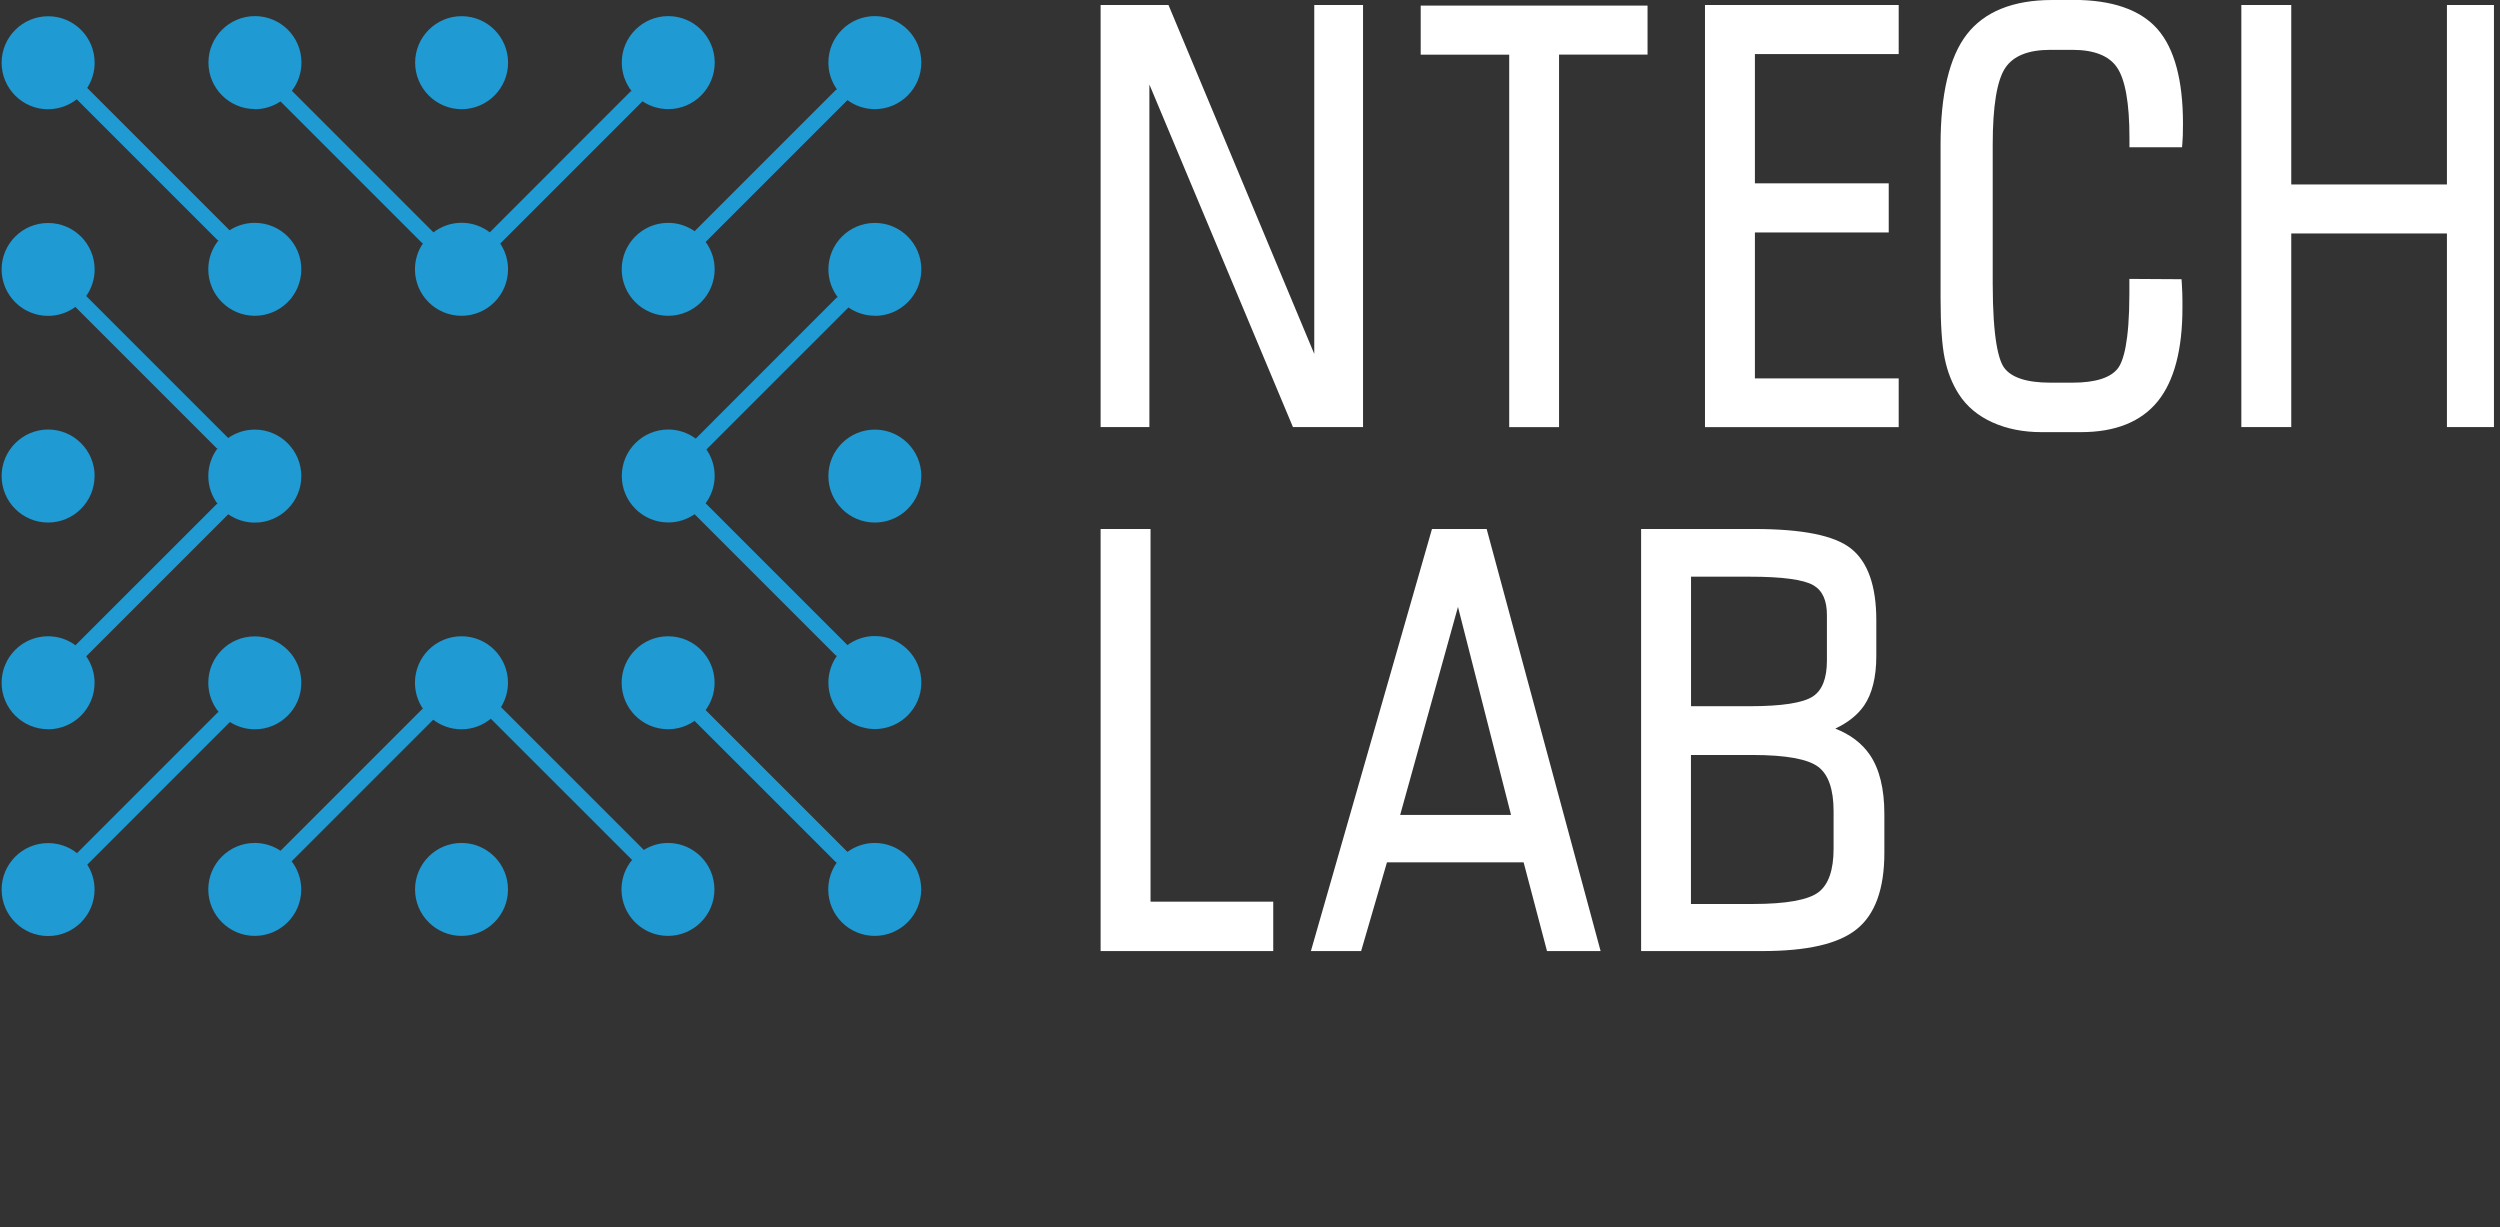 <?xml version="1.0" encoding="UTF-8"?> <svg xmlns="http://www.w3.org/2000/svg" width="326" height="160" viewBox="0 0 326 160" fill="none"><rect x="0" y="0" width="326" height="160" fill="#333333" stroke="none"/><g clip-path="url(#clip0_2952_482)"><path d="M60.181 109.92C56.831 109.92 54.121 112.64 54.121 115.98C54.121 119.32 56.841 122.04 60.181 122.04C63.531 122.04 66.251 119.32 66.241 115.98C66.241 112.63 63.521 109.92 60.181 109.92Z" fill="#1F9AD2"></path><path d="M114.08 56.02C110.73 56.02 108.01 58.739 108.02 62.08C108.02 65.43 110.73 68.139 114.08 68.139C117.43 68.139 120.14 65.43 120.14 62.08C120.14 58.73 117.42 56.02 114.08 56.02Z" fill="#1F9AD2"></path><path d="M12.341 62.08C12.341 58.73 9.621 56.01 6.281 56.01C2.941 56.01 0.211 58.73 0.211 62.08C0.211 65.43 2.931 68.14 6.271 68.14C9.611 68.14 12.331 65.42 12.331 62.08H12.341Z" fill="#1F9AD2"></path><path d="M60.183 14.239C63.533 14.239 66.253 11.519 66.253 8.169C66.253 4.819 63.533 2.109 60.193 2.109C56.853 2.109 54.133 4.829 54.133 8.169C54.133 11.509 56.853 14.229 60.193 14.239H60.183Z" fill="#1F9AD2"></path><path d="M90.63 30.18C89.64 29.48 88.43 29.06 87.13 29.06C83.78 29.06 81.07 31.77 81.07 35.12C81.07 38.47 83.79 41.18 87.13 41.18C90.48 41.18 93.19 38.47 93.19 35.12C93.19 33.78 92.75 32.55 92.01 31.54L110.5 13.05C111.5 13.79 112.74 14.23 114.08 14.23C117.43 14.23 120.14 11.51 120.14 8.16C120.14 4.81 117.42 2.1 114.08 2.1C110.73 2.1 108.02 4.82 108.02 8.16C108.02 9.47 108.44 10.67 109.14 11.66L90.63 30.17V30.18Z" fill="#1F9AD2"></path><path d="M29.981 94.15C30.921 94.749 32.031 95.1 33.231 95.1C36.581 95.1 39.301 92.379 39.291 89.04C39.291 85.689 36.581 82.98 33.221 82.98C29.861 82.98 27.161 85.689 27.161 89.04C27.161 90.49 27.671 91.809 28.521 92.859L10.091 111.289C9.051 110.439 7.721 109.939 6.271 109.939C2.921 109.939 0.211 112.659 0.211 115.999C0.211 119.349 2.931 122.059 6.271 122.059C9.621 122.059 12.331 119.349 12.331 115.999C12.331 114.799 11.981 113.689 11.381 112.749L29.971 94.159L29.981 94.15Z" fill="#1F9AD2"></path><path d="M114.082 41.189C117.432 41.189 120.142 38.479 120.142 35.129C120.142 31.779 117.422 29.069 114.082 29.069C110.742 29.069 108.022 31.779 108.022 35.129C108.022 36.489 108.482 37.749 109.242 38.759L90.772 57.229C89.762 56.469 88.502 56.009 87.142 56.009C83.792 56.009 81.082 58.719 81.082 62.069C81.082 65.419 83.802 68.129 87.142 68.129C88.452 68.129 89.652 67.709 90.642 67.009L109.142 85.509C108.442 86.499 108.022 87.709 108.022 89.009C108.022 92.359 110.742 95.069 114.082 95.069C117.422 95.069 120.142 92.349 120.142 89.009C120.142 85.659 117.422 82.939 114.082 82.939C112.742 82.939 111.512 83.379 110.502 84.119L92.012 65.629C92.752 64.629 93.192 63.389 93.192 62.049C93.192 60.769 92.792 59.579 92.112 58.609L110.632 40.089C111.612 40.769 112.792 41.169 114.072 41.169L114.082 41.189Z" fill="#1F9AD2"></path><path d="M6.271 95.099C9.621 95.099 12.341 92.379 12.331 89.039C12.331 87.749 11.931 86.559 11.241 85.579L29.761 67.059C30.741 67.739 31.931 68.149 33.221 68.149C36.571 68.149 39.291 65.429 39.291 62.089C39.291 58.749 36.571 56.019 33.221 56.019C31.931 56.019 30.731 56.429 29.751 57.119L11.241 38.609C11.931 37.629 12.341 36.429 12.341 35.139C12.341 31.789 9.621 29.079 6.281 29.079C2.931 29.069 0.211 31.779 0.211 35.129C0.211 38.479 2.931 41.189 6.271 41.189C7.621 41.189 8.871 40.739 9.881 39.989L28.361 58.469C27.611 59.479 27.161 60.729 27.161 62.079C27.161 63.429 27.611 64.689 28.371 65.699L9.891 84.179C8.881 83.419 7.631 82.969 6.271 82.969C2.921 82.969 0.211 85.679 0.211 89.029C0.211 92.379 2.931 95.089 6.271 95.089V95.099Z" fill="#1F9AD2"></path><path d="M87.13 109.92C85.96 109.92 84.88 110.26 83.95 110.83L65.33 92.21C65.9 91.28 66.24 90.2 66.24 89.03C66.24 85.68 63.52 82.96 60.17 82.97C56.82 82.97 54.11 85.68 54.11 89.03C54.11 90.29 54.5 91.47 55.16 92.44L36.63 110.97C35.66 110.31 34.49 109.92 33.22 109.92C29.87 109.92 27.16 112.64 27.16 115.98C27.16 119.32 29.88 122.04 33.22 122.04C36.56 122.04 39.29 119.33 39.28 115.98C39.28 114.6 38.81 113.33 38.03 112.31L56.49 93.85C57.51 94.63 58.78 95.1 60.16 95.1C61.64 95.1 62.99 94.57 64.04 93.69L82.45 112.1C81.57 113.15 81.04 114.5 81.04 115.98C81.04 119.33 83.76 122.04 87.1 122.04C90.44 122.04 93.17 119.33 93.16 115.98C93.16 112.63 90.44 109.92 87.1 109.92H87.13Z" fill="#1F9AD2"></path><path d="M114.083 109.92C112.743 109.92 111.513 110.36 110.503 111.09L92.013 92.6C92.743 91.6 93.183 90.36 93.183 89.03C93.183 85.68 90.463 82.97 87.123 82.97C83.772 82.97 81.062 85.68 81.062 89.03C81.062 92.38 83.772 95.09 87.123 95.09C88.433 95.09 89.632 94.67 90.623 93.97L109.123 112.47C108.423 113.46 108.003 114.67 108.003 115.98C108.003 119.33 110.713 122.04 114.062 122.04C117.412 122.04 120.123 119.33 120.123 115.98C120.123 112.63 117.402 109.92 114.062 109.92H114.083Z" fill="#1F9AD2"></path><path d="M6.281 14.239C7.711 14.239 9.021 13.739 10.061 12.909L28.491 31.339C27.661 32.379 27.161 33.689 27.161 35.119C27.161 38.469 29.881 41.179 33.221 41.179C36.561 41.179 39.291 38.469 39.291 35.119C39.291 31.769 36.581 29.059 33.221 29.059C32.011 29.059 30.881 29.419 29.931 30.029L11.371 11.469C11.981 10.519 12.341 9.389 12.341 8.179C12.341 4.829 9.621 2.119 6.281 2.119C2.941 2.119 0.211 4.829 0.211 8.179C0.211 11.529 2.931 14.249 6.271 14.249L6.281 14.239Z" fill="#1F9AD2"></path><path d="M33.23 14.24C34.49 14.24 35.66 13.85 36.63 13.19L55.16 31.72C54.5 32.69 54.11 33.86 54.11 35.12C54.11 38.47 56.83 41.18 60.18 41.18C63.53 41.18 66.24 38.47 66.25 35.12C66.25 33.88 65.87 32.72 65.23 31.76L83.78 13.21C84.74 13.85 85.9 14.23 87.14 14.23C90.49 14.23 93.2 11.51 93.2 8.16C93.2 4.81 90.48 2.1 87.14 2.1C83.79 2.1 81.07 4.82 81.08 8.16C81.08 9.56 81.56 10.85 82.36 11.88L63.91 30.33C62.88 29.53 61.6 29.05 60.19 29.05C58.81 29.05 57.54 29.52 56.52 30.3L38.06 11.84C38.84 10.82 39.31 9.55 39.31 8.16C39.31 4.81 36.6 2.1 33.24 2.1C29.9 2.1 27.18 4.82 27.18 8.16C27.18 11.5 29.9 14.22 33.24 14.22L33.23 14.24Z" fill="#1F9AD2"></path><path d="M109.051 11.68L90.551 30.18L91.941 31.55L110.421 13.07L109.051 11.68Z" fill="#1F9AD2"></path><path d="M11.302 112.73L29.892 94.15L28.442 92.85L10.012 111.28L11.302 112.73Z" fill="#1F9AD2"></path><path d="M110.421 84.14L91.941 65.66L90.551 67.03L109.051 85.53L110.421 84.14Z" fill="#1F9AD2"></path><path d="M92.03 58.64L110.56 40.12L109.15 38.76L90.68 57.24L92.03 58.64Z" fill="#1F9AD2"></path><path d="M28.293 65.7L9.812 84.18L11.172 85.57L29.683 67.06L28.293 65.7Z" fill="#1F9AD2"></path><path d="M29.671 57.11L11.161 38.6L9.801 39.99L28.281 58.47L29.671 57.11Z" fill="#1F9AD2"></path><path d="M83.873 110.83L65.253 92.21L63.973 93.69L82.393 112.1L83.873 110.83Z" fill="#1F9AD2"></path><path d="M37.961 112.309L56.421 93.849L55.081 92.439L36.551 110.969L37.961 112.309Z" fill="#1F9AD2"></path><path d="M110.421 111.089L91.941 92.609L90.551 93.979L109.061 112.479L110.421 111.089Z" fill="#1F9AD2"></path><path d="M29.863 30.04L11.283 11.47L9.973 12.91L28.413 31.35L29.863 30.04Z" fill="#1F9AD2"></path><path d="M65.142 31.77L83.692 13.22L82.263 11.89L63.812 30.35L65.142 31.77Z" fill="#1F9AD2"></path><path d="M56.421 30.32L37.961 11.85L36.551 13.2L55.081 31.73L56.421 30.32Z" fill="#1F9AD2"></path><path d="M177.74 0.65H171.38V46.15L152.37 0.65H143.52V55.69H149.88V11.02L168.6 55.69H177.74V0.65ZM150.03 68.98H143.52V124.02H166.03V117.58H150.03V68.97V68.98ZM239.32 95.01C240.99 94.22 242.25 93.21 243.08 92C244.13 90.46 244.67 88.29 244.67 85.57V80.85C244.67 76.4 243.56 73.27 241.38 71.54C239.21 69.82 235.06 68.98 228.7 68.98H214V124.02H229.75C235.67 124.02 239.72 123.09 242.11 121.17C244.51 119.25 245.72 115.91 245.72 111.24V106.13C245.72 102.85 245.08 100.26 243.82 98.42C242.8 96.93 241.29 95.78 239.32 95.01ZM220.51 75.2H228.19C232.42 75.2 235.2 75.58 236.47 76.32C237.65 77.01 238.23 78.28 238.23 80.2V86.15C238.23 88.44 237.62 90.01 236.41 90.81C235.12 91.66 232.36 92.09 228.19 92.09H220.51V75.2ZM239.1 110.67C239.1 113.44 238.44 115.34 237.15 116.33C235.81 117.36 232.92 117.88 228.55 117.88H220.5V98.45H228.55C232.89 98.45 235.78 98.98 237.13 100.02C238.43 101.02 239.1 102.96 239.1 105.77V110.67ZM196.79 55.7H203.3V7.12H214.84V0.73H185.26V7.13H196.8V55.7H196.79ZM319.08 0.65V24.05H298.78V0.65H292.27V55.69H298.78V30.44H319.08V55.69H325.62V0.65H319.08ZM186.73 68.98L170.94 124.02H177.49L180.86 112.45H198.68L201.73 124.02H208.72L193.86 68.98H186.73ZM182.58 106.27L190.12 79.14L197.04 106.27H182.57H182.58ZM222.33 55.7H247.59V49.34H228.84V30.31H246.29V23.91H228.84V7.05H247.59V0.65H222.33V55.69V55.7ZM270.39 0H267.6C262.5 0 258.75 1.52 256.45 4.51C254.19 7.45 253.05 12.29 253.05 18.87V38.82C253.05 42.35 253.23 45.02 253.59 46.74C253.95 48.5 254.57 50.06 255.43 51.4C256.45 52.99 257.93 54.23 259.82 55.08C261.68 55.92 263.82 56.35 266.19 56.35H271.38C275.85 56.35 279.21 55 281.38 52.32C283.51 49.68 284.59 45.59 284.59 40.16C284.59 39.31 284.59 38.66 284.57 38.2C284.56 37.74 284.54 37.33 284.51 36.96L284.47 36.41L277.67 36.37V38.3C277.67 44.65 276.87 47.07 276.21 47.98C275.28 49.25 273.27 49.9 270.25 49.9H267.35C264.28 49.9 262.25 49.23 261.32 47.92C260.65 46.97 259.85 44.3 259.85 36.96V18.86C259.85 13.85 260.4 10.48 261.49 8.85C262.53 7.29 264.5 6.5 267.35 6.5H270.25C273.05 6.5 275 7.26 276.04 8.77C277.13 10.34 277.68 13.44 277.68 17.96V19.2H284.54L284.58 18.66C284.61 18.36 284.62 18.03 284.64 17.67C284.65 17.32 284.66 16.79 284.66 16.11C284.66 10.45 283.54 6.31 281.34 3.8C279.12 1.27 275.43 -0.01 270.4 -0.01L270.39 0Z" fill="white"></path></g><defs><clipPath id="clip0_2952_482"><rect width="325" height="160" fill="white" transform="translate(0.211)"></rect></clipPath></defs></svg> 